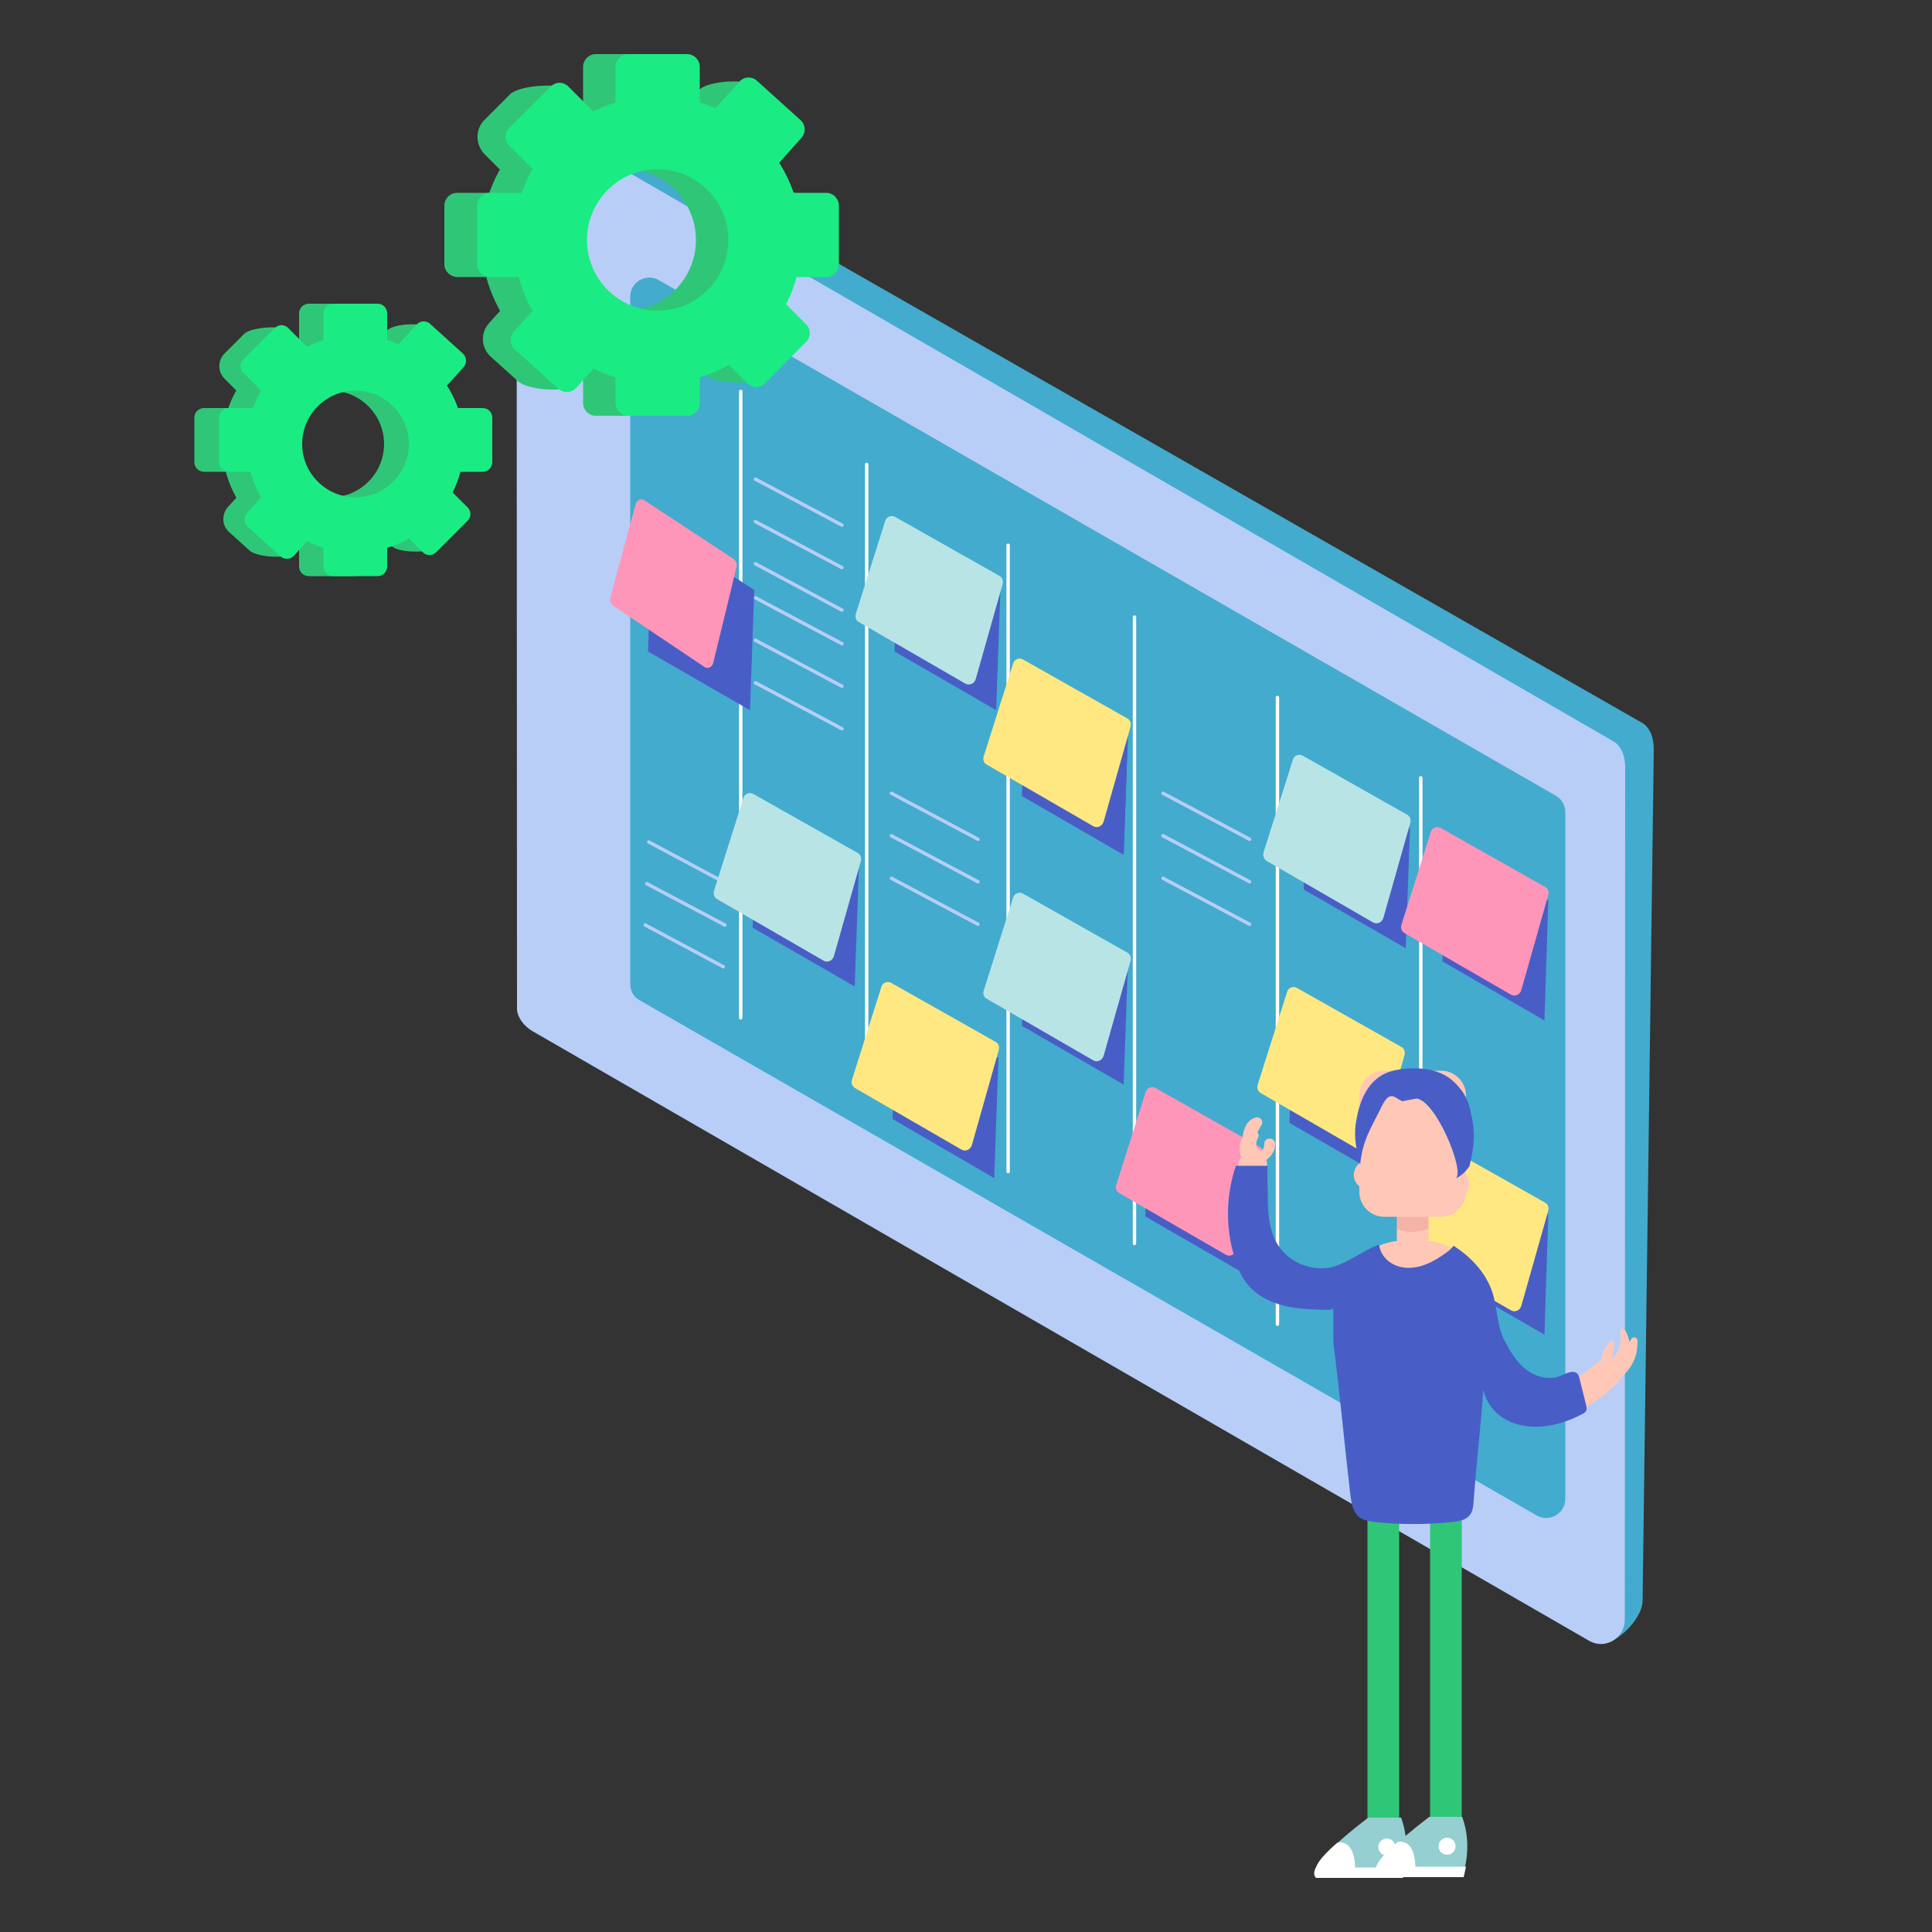 <svg version="1.1" id="Слой_1" xmlns="http://www.w3.org/2000/svg" x="0" y="0" width="500" height="500" xml:space="preserve"><rect width="100%" height="100%" fill="#333333" stroke="none"/><style>.st0{fill:#43abce}.st2,.st3{fill:none;stroke:#fff;stroke-width:.882;stroke-linecap:round;stroke-linejoin:round;stroke-miterlimit:10}.st3{stroke:#b8cef7}.st4{fill:#485ec6}.st5{fill:#fe96ba}.st6{fill:#ffe882}.st7{fill:#b9e4e6}.st8{fill:#30c678}.st9{fill:#95cfd1}.st10{fill:#fff}.st11{fill:#ffc7b6}.st13{fill:#1beb83}</style><path class="st0" d="M142.3 262.2l270.2 162.7c4.3 2.5 12.6-5.6 12.6-10.6L428 194c0-2.3-.5-5.2-2.8-6.8L148.9 29.3c-4.3-2.5-14.7 4-14.7 9l4.2 218.2c0 2.3 1.9 4.6 3.9 5.7z"/><path d="M137.7 266.8l273.5 157.8c4.3 2.5 9.4-.7 9.3-5.7l.1-220.1c0-2.3-.5-5.2-2.8-6.8L144.3 34c-4.3-2.5-10.6.9-10.6 5.9l.1 221.3c.1 2.2 1.9 4.4 3.9 5.6z" fill="#b8cef7"/><path class="st0" d="M165.6 258.9l232.1 133.3c3.3 1.9 7.4-.5 7.4-4.3V210.2c0-1.8-.9-3.4-2.5-4.3L170.5 72.5c-3.3-1.9-7.4.5-7.4 4.3v177.9c0 1.7.9 3.4 2.5 4.2z"/><path class="st2" d="M260.9 141.1v162.1M330.6 180.5v162.2M367.7 201.3v162.1M224.3 120.2v162.2M191.7 101.3v162.1M293.6 159.7v162.1"/><g><path class="st3" d="M301 205.3l22.4 11.9M301 216.3l22.4 11.9M301 227.3l22.4 11.9M230.7 205.3l22.4 11.9M230.7 216.3l22.4 11.9M230.7 227.3l22.4 11.9"/><g><path class="st3" d="M195.5 154.7l22.4 11.9M195.5 165.7l22.4 11.9M195.5 176.7l22.4 11.9"/></g><g><path class="st3" d="M195.5 124l22.4 11.9M195.5 135l22.4 11.9M195.5 145.9l22.4 12"/></g><g><path class="st3" d="M167.9 217.9l20.2 10.8M167.4 228.7l20.2 10.7M167 239.4l20.2 10.8"/></g></g><g><path class="st4" d="M399.7 264.1l-26.4-15.3 1.2-33.1 26.2 17.3zM399.7 345.4l-26.4-15.2 1.2-33.2 26.2 17.3zM322.7 330l-26.3-15.2 1.2-33.1 26.2 17.2zM360.1 305.8l-26.4-15.2 1.2-33.1 26.3 17.3zM363.8 245.4l-26.4-15.2 1.2-33.1 26.3 17.2zM290.8 221.2L264.5 206l1.2-33.1 26.2 17.2z"/><path class="st4" d="M290.8 221.2L264.5 206l1.2-33.1 26.2 17.2zM290.8 280.7l-26.3-15.2 1.2-33.1 26.2 17.2zM257.3 304.9L231 289.6l1.1-33.1 26.3 17.3zM221.2 255.3l-26.4-15.2L196 207l26.3 17.2zM257.8 183.8l-26.3-15.2 1.2-33.1 26.2 17.2zM194.1 183.8l-26.4-15.2 1.2-33.1 26.3 17.2z"/></g><g><path class="st5" d="M363.5 241.5l27.5 15.9c1 .6 2.3.1 2.7-1.1l7-24.7c.2-.8-.1-1.7-.9-2.1l-26.9-15.2c-1-.6-2.3-.1-2.6 1l-7.6 24c-.3.9 0 1.7.8 2.2z"/><path class="st6" d="M363.5 323.2l27.5 15.9c1 .6 2.3.1 2.7-1.1l7-24.7c.2-.8-.1-1.7-.9-2.1L372.9 296c-1-.6-2.3-.1-2.6 1l-7.6 24c-.3.9 0 1.8.8 2.2z"/><path class="st7" d="M327.8 222.8l27.5 15.9c1 .6 2.3.1 2.7-1.1l7-24.7c.2-.8-.1-1.7-.9-2.1l-26.9-15.2c-1-.6-2.3-.1-2.6 1l-7.6 24c-.2.9.1 1.8.8 2.2z"/><path class="st6" d="M326.3 282.9l27.5 15.9c1 .6 2.3.1 2.7-1.1l7-24.7c.2-.8-.1-1.7-.9-2.1l-26.9-15.2c-1-.6-2.3-.1-2.6 1l-7.6 24c-.3.9.1 1.8.8 2.2z"/><path class="st5" d="M289.7 308.8l27.5 15.9c1 .6 2.3.1 2.7-1.1l7-24.7c.2-.8-.1-1.7-.9-2.1l-26.9-15.2c-1-.6-2.3-.1-2.6 1l-7.6 24c-.3.9 0 1.8.8 2.2z"/><path class="st6" d="M255.4 197.9l27.5 15.9c1 .6 2.3.1 2.7-1.1l7-24.7c.2-.8-.1-1.7-.9-2.1l-26.9-15.2c-1-.6-2.3-.1-2.6 1l-7.6 24c-.3.9 0 1.8.8 2.2z"/><path class="st7" d="M255.4 258.5l27.5 15.9c1 .6 2.3.1 2.7-1.1l7-24.7c.2-.8-.1-1.7-.9-2.1l-26.9-15.2c-1-.6-2.3-.1-2.6 1l-7.6 24c-.3.9 0 1.8.8 2.2zM185.6 232.7l27.5 15.9c1 .6 2.3.1 2.7-1.1l7-24.7c.2-.8-.1-1.7-.9-2.1L195 205.5c-1-.6-2.3-.1-2.6 1l-7.6 24c-.3.9.1 1.8.8 2.2zM222.3 161l27.5 15.9c1 .6 2.3.1 2.7-1.1l7-24.7c.2-.8-.1-1.7-.9-2.1l-26.9-15.2c-1-.6-2.3-.1-2.6 1l-7.6 24c-.3.9 0 1.8.8 2.2z"/><path class="st6" d="M221.3 281.6l27.5 15.9c1 .6 2.3.1 2.7-1.1l7-24.7c.2-.8-.1-1.7-.9-2.1l-26.9-15.2c-1-.6-2.3-.1-2.6 1l-7.6 24c-.3.9.1 1.8.8 2.2z"/><path class="st5" d="M158.6 156.7l23.7 15.9c.9.6 2 .1 2.3-1.1l6-24.7c.2-.8-.1-1.7-.7-2.1l-23.1-15.2c-.9-.6-2-.1-2.3 1l-6.5 24c-.3.9 0 1.8.6 2.2z"/></g><g><path class="st8" d="M358 474.5c-2.3 0-4.1-1.8-4.1-4.1v-86.2c0-2.3 1.8-4.1 4.1-4.1s4.1 1.8 4.1 4.1v86.2c0 2.2-1.8 4.1-4.1 4.1z"/><path class="st9" d="M354.1 470.4h8.5c3 8 0 15.6 0 15.6h-21.9s-4.4-2.1 13.4-15.6z"/><path class="st10" d="M340.6 486h22.5l.6-2.7h-23.2c.1 0-1 1.7.1 2.7zM340.6 483.3s.2-1.9 5.5-6.4c0 0 4.4-1.3 4.6 6.4h-10.1z"/><circle class="st10" cx="358.9" cy="478" r="2.2"/><g><path class="st8" d="M374.2 474.5c-2.3 0-4.1-1.8-4.1-4.1v-86.2c0-2.3 1.8-4.1 4.1-4.1s4.1 1.8 4.1 4.1v86.2c0 2.2-1.9 4.1-4.1 4.1z"/><path class="st9" d="M369.9 470.2h8.5c3 8 0 15.6 0 15.6h-22s-4.3-2.1 13.5-15.6z"/><path class="st10" d="M356.3 485.8h22.5l.6-2.7h-23.2s-1 1.7.1 2.7zM356.2 483.1s.2-1.9 5.5-6.4c0 0 4.4-1.3 4.6 6.4h-10.1z"/><circle class="st10" cx="374.5" cy="477.8" r="2.2"/></g><g><path class="st11" d="M354.9 331.5c-.5-2-2.5-3.3-4.5-2.9-9.3 2.1-15.4 1.8-18.7-1.1-4-3.5-5.2-11.9-3.8-25.6.1-.6 0-1.1-.2-1.7.5-.4 1-.8 1.4-1.4.6-.8.9-1.7.9-2.8-.1-1.8-2.8-1.8-2.8 0 0 .6-.2 1.6-.8 1.9 0 0 0-.1-.1-.1-.3-.3-.6-.5-1-.7-.3-.9-.2-1.8.3-2.7.3-.5.1-1-.2-1.4.4-.6.7-1.3 1.1-1.9.6-1-.4-2.2-1.5-1.9-2.1.5-3.2 2.7-3.4 5.1-.7 1.5-1.1 3.1-.5 4.7 0 .1.1.2.2.3-.4.5-.7 1.2-.8 1.9-1.7 16.8.3 26.6 6.4 32 3.3 2.9 7.7 4.4 13.5 4.4 3.5 0 7.4-.5 11.9-1.5 1.7-.5 3-2.6 2.6-4.6zM422.1 346.6c-.1.2-.2.4-.4.7-.2-1-.5-2-1.1-3-.4-.7-1.4-.2-1.3.5.5 2.4-.3 5.2-2.1 7 .2-1.3.3-2.6.6-3.8.2-.9-.9-1.3-1.4-.6-1 1.3-1.7 2.6-2 4.2 0 .2-.1.4-.1.6-.5.1-.9.4-1.4.7-7.7 6.6-13.7 9.1-17.8 7.4-3.8-1.5-8.9-7.7-11.3-28.6-.2-2.1-2.1-3.6-4.2-3.3-2.1.2-3.6 2.1-3.3 4.2 2.3 20.1 7.6 31.4 16.1 34.8 1.7.7 3.5 1 5.4 1 5.8 0 12.5-3.2 20.1-9.7.5-.4.9-1 1.1-1.6 1-.8 1.9-2 2.5-2.7 1.7-2.3 2.3-4.5 2.3-7.4.1-.8-1.2-1.3-1.7-.4zM365.6 328.3c-2.3 0-4.1-1.9-4.1-4.1v-8.9c0-2.3 1.9-4.1 4.1-4.1 2.3 0 4.1 1.9 4.1 4.1v8.9c.1 2.2-1.8 4.1-4.1 4.1z"/><path d="M361.5 311.1h8.2v6.9s-4.6 1.9-8.2 0v-6.9z" opacity=".2" fill="#c66"/><path class="st11" d="M367.5 390.8h-3.7c-9.6-1.8-12.6-7.8-15.2-18.3l-3.3-32.3c0-10.6 8.3-19.2 18.5-19.2h3.7c10.2 0 18.5 8.6 18.5 19.2l-3.5 32.3c-1.9 11.3-4.9 18.3-15 18.3z"/><g><path class="st4" d="M383.9 359.7c-.7 9.7-1.8 18.8-2.5 28.5-.1 1.5-.2 3.1-1.2 4.1-1.1 1.2-2.8 1.4-4.3 1.6-6.7.7-13.4.7-20.1 0-1.4-.2-2.9-.4-4.1-1.3-1.6-1.3-1.9-3.5-2.2-5.5-1.6-13.6-2.6-25.1-4.3-38.6-.3-2.6 0-6.5-.2-9.9l-.8.4c-4-.1-8.1-.1-12-1.1-3.9-1-7.7-3-10-6.4-1-1.4-1.7-3-2.2-4.6-2.9-8-2.9-17-.2-25.1l.2-.1h8c0 2.3 0 4.6.1 6.9 0 4.6.1 9.4 2.5 13.4 3.2 5.3 10.4 7.7 16 5.3 3.1-1.3 5.3-2.8 8.3-4.4l2-.8c.5 3.8 4.1 6.2 8 6 3.8-.1 7.3-2.3 10.3-4.6l1-1.1c4.3 2.8 8 6.6 9.8 11.4 1.5 3.9 1.3 9 3.2 12.8 1.5 2.9 3.1 5.7 5.6 7.7 2.5 2 6 3 9 1.8 1.5-.6 3.3-1.7 4.4-.6.4.4.5.9.6 1.4.6 2.3 1.1 4.5 1.7 6.8.1.4.2.9 0 1.4-.2.4-.6.7-1.1.9-12.1 6.4-23.4 2.8-25.5-6.3"/></g></g><g><path class="st11" d="M380.2 305.8c.3 2.1-1.1 4.1-3.2 4.5-2.1.3-4.1-1.1-4.5-3.2-.3-2.1 1.1-4.1 3.2-4.5 2.1-.3 4.1 1.1 4.5 3.2zM358.1 303.4c.3 2.1-1.1 4.1-3.2 4.5-2.1.3-4.1-1.1-4.5-3.2-.3-2.1 1.1-4.1 3.2-4.5 2.2-.3 4.2 1.1 4.5 3.2z"/><path class="st11" d="M373 314.9h-14.8c-3.5 0-6.4-2.9-6.4-6.4v-25c0-3.5 2.9-6.4 6.4-6.4H373c3.5 0 6.4 2.9 6.4 6.4v25c0 3.5-2.9 6.4-6.4 6.4z"/><g><path class="st4" d="M376.8 304.9c2.3-1.9-5.2-20.1-10.2-20.6l-3.7.7c-2-.9-3.2-3.1-5.4 1.5-2.8 5.7-4.9 8.6-5.5 15-.9-3.7-1.7-7.1-1.1-10.9.8-5.1 2.6-10.2 7.2-12.6 3.3-1.7 8.9-1.9 12.5-1 3.6.9 5.6 2.5 7.8 5.4 1.2 1.7 1.9 3.7 2.3 5.8.9 4 1.2 7-.4 13.6-1.2 1.7-2.4 2.7-3.5 3.1z"/></g></g></g><g><path class="st8" d="M161.8 24.9c-20.6 0-37.2 16.7-37.2 37.2 0 20.6 16.7 37.2 37.2 37.2S199 82.7 199 62.1s-16.6-37.2-37.2-37.2zm0 55.5c-10.1 0-18.3-8.2-18.3-18.3s8.2-18.3 18.3-18.3 18.3 8.2 18.3 18.3-8.2 18.3-18.3 18.3z"/><path class="st8" d="M169.4 35.7h-15.2c-1.8 0-3.3-1.5-3.3-3.3V17.3c0-1.8 1.5-3.3 3.3-3.3h15.2c1.8 0 3.3 1.5 3.3 3.3v15.2c0 1.8-1.5 3.2-3.3 3.2zM169.4 107.6h-15.2c-1.8 0-3.3-1.5-3.3-3.3V89.1c0-1.8 1.5-3.3 3.3-3.3h15.2c1.8 0 3.3 1.5 3.3 3.3v15.2c0 1.8-1.5 3.3-3.3 3.3zM186.8 68.4V53.2c0-1.8 1.5-3.3 3.3-3.3h15.2c1.8 0 3.3 1.5 3.3 3.3v15.2c0 1.8-1.5 3.3-3.3 3.3h-15.2c-1.8-.1-3.3-1.5-3.3-3.3zM115 68.4V53.2c0-1.8 1.5-3.3 3.3-3.3h15.2c1.8 0 3.3 1.5 3.3 3.3v15.2c0 1.8-1.5 3.3-3.3 3.3h-15.2c-1.8-.1-3.3-1.5-3.3-3.3zM176.1 81.9l6.7-6.7c2.4-2.4 6.2-2.4 8.6 0l6.7 6.7c2.4 2.4 2.4 6.2 0 8.6l.8 6.7c-2.4 2.4-13.8 2.4-16.1 0l-6.7-6.7c-2.3-2.4-2.3-6.2 0-8.6zM125.3 31.1l6.7-6.7c2.4-2.4 13.6-3.2 16-.8l-.7 7.6c2.4 2.4 2.4 6.2 0 8.6l-6.7 6.7c-2.4 2.4-6.2 2.4-8.6 0l-6.7-6.7c-2.3-2.5-2.3-6.3 0-8.7z"/><path class="st8" d="M141.5 76.2l7.1 6.4c2.5 2.3 2.7 6.1.5 8.6l.2 8.1c-2.3 2.5-12.7 1.7-15.2-.6l-7.1-6.4c-2.5-2.3-2.7-6.1-.5-8.6l6.4-7.1c2.2-2.4 6.1-2.6 8.6-.4zM196.1 22.5l.5 6.7c2.5 2.3 2.7 6.1.5 8.6l-6.4 7.1c-2.3 2.5-6.1 2.7-8.6.5L175 39c-2.5-2.3-2.7-6.1-.5-8.6l6.4-7.1c2.3-2.5 12.7-3.1 15.2-.8z"/><g><path class="st13" d="M170.2 24.9c-20.6 0-37.2 16.7-37.2 37.2 0 20.6 16.7 37.2 37.2 37.2s37.2-16.7 37.2-37.2c.1-20.6-16.6-37.2-37.2-37.2zm0 55.5c-10.1 0-18.3-8.2-18.3-18.3s8.2-18.3 18.3-18.3 18.3 8.2 18.3 18.3-8.1 18.3-18.3 18.3z"/><path class="st13" d="M177.8 35.7h-15.2c-1.8 0-3.3-1.5-3.3-3.3V17.3c0-1.8 1.5-3.3 3.3-3.3h15.2c1.8 0 3.3 1.5 3.3 3.3v15.2c0 1.8-1.4 3.2-3.3 3.2zM177.8 107.6h-15.2c-1.8 0-3.3-1.5-3.3-3.3V89.1c0-1.8 1.5-3.3 3.3-3.3h15.2c1.8 0 3.3 1.5 3.3 3.3v15.2c0 1.8-1.4 3.3-3.3 3.3zM195.3 68.4V53.2c0-1.8 1.5-3.3 3.3-3.3h15.2c1.8 0 3.3 1.5 3.3 3.3v15.2c0 1.8-1.5 3.3-3.3 3.3h-15.2c-1.8-.1-3.3-1.5-3.3-3.3zM123.5 68.4V53.2c0-1.8 1.5-3.3 3.3-3.3H142c1.8 0 3.3 1.5 3.3 3.3v15.2c0 1.8-1.5 3.3-3.3 3.3h-15.2c-1.9-.1-3.3-1.5-3.3-3.3zM182.6 83.9l10.7-10.7c1.3-1.3 3.3-1.3 4.6 0l10.7 10.7c1.3 1.3 1.3 3.3 0 4.6L198 99.2c-1.3 1.3-3.3 1.3-4.6 0l-10.7-10.7c-1.4-1.3-1.4-3.3-.1-4.6zM131.8 33.1l10.7-10.7c1.3-1.3 3.3-1.3 4.6 0l10.7 10.7c1.3 1.3 1.3 3.3 0 4.6l-10.7 10.7c-1.3 1.3-3.3 1.3-4.6 0l-10.7-10.7c-1.3-1.3-1.3-3.4 0-4.6z"/><path class="st13" d="M147.8 74.3l11.3 10.2c1.3 1.2 1.4 3.3.2 4.6l-10.2 11.3c-1.2 1.3-3.3 1.4-4.6.2l-11.3-10.2c-1.3-1.2-1.4-3.3-.2-4.6l10.2-11.3c1.2-1.3 3.3-1.4 4.6-.2zM195.9 20.9l11.3 10.2c1.3 1.2 1.4 3.3.2 4.6L197.3 47c-1.2 1.3-3.3 1.4-4.6.2L181.4 37c-1.3-1.2-1.4-3.3-.2-4.6l10.2-11.3c1.1-1.3 3.2-1.4 4.5-.2z"/></g><g><path class="st8" d="M85.6 86.8c-15.5 0-28.1 12.6-28.1 28.1S70.1 143 85.6 143s28.1-12.6 28.1-28.1-12.6-28.1-28.1-28.1zm0 41.9c-7.6 0-13.8-6.2-13.8-13.8 0-7.6 6.2-13.8 13.8-13.8s13.8 6.2 13.8 13.8c0 7.6-6.2 13.8-13.8 13.8z"/><path class="st8" d="M91.3 95H79.9c-1.4 0-2.5-1.1-2.5-2.5V81.1c0-1.4 1.1-2.5 2.5-2.5h11.5c1.4 0 2.5 1.1 2.5 2.5v11.5c-.1 1.3-1.2 2.4-2.6 2.4zM91.3 149.1H79.9c-1.4 0-2.5-1.1-2.5-2.5v-11.5c0-1.4 1.1-2.5 2.5-2.5h11.5c1.4 0 2.5 1.1 2.5 2.5v11.5c-.1 1.4-1.2 2.5-2.6 2.5zM104.5 119.6v-11.5c0-1.4 1.1-2.5 2.5-2.5h11.5c1.4 0 2.5 1.1 2.5 2.5v11.5c0 1.4-1.1 2.5-2.5 2.5H107c-1.4 0-2.5-1.1-2.5-2.5zM50.3 119.6v-11.5c0-1.4 1.1-2.5 2.5-2.5h11.5c1.4 0 2.5 1.1 2.5 2.5v11.5c0 1.4-1.1 2.5-2.5 2.5H52.8c-1.4 0-2.5-1.1-2.5-2.5zM96.4 129.8l5.1-5.1c1.8-1.8 4.7-1.8 6.5 0l5.1 5.1c1.8 1.8 1.8 4.7 0 6.5l.6 5.1c-1.8 1.8-10.4 1.8-12.2 0l-5.1-5.1c-1.8-1.8-1.8-4.7 0-6.5zM58.1 91.5l5.1-5.1c1.8-1.8 10.3-2.4 12.1-.6l-.5 5.7c1.8 1.8 1.8 4.7 0 6.5l-5.1 5.1c-1.8 1.8-4.7 1.8-6.5 0L58.1 98c-1.8-1.8-1.8-4.7 0-6.5z"/><path class="st8" d="M70.3 125.5l5.3 4.8c1.9 1.7 2 4.6.3 6.5l.2 6.1c-1.7 1.9-9.6 1.3-11.5-.4l-5.3-4.8c-1.9-1.7-2-4.6-.3-6.5l4.8-5.3c1.7-1.9 4.6-2.1 6.5-.4zM111.5 85l.4 5.1c1.9 1.7 2 4.6.3 6.5l-4.8 5.3c-1.7 1.9-4.6 2-6.5.3l-5.3-4.8c-1.9-1.7-2-4.6-.3-6.5l4.8-5.3c1.6-1.9 9.5-2.3 11.4-.6z"/><g><path class="st13" d="M92 86.8c-15.5 0-28.1 12.6-28.1 28.1S76.5 143 92 143c15.5 0 28.1-12.6 28.1-28.1S107.5 86.8 92 86.8zm0 41.9c-7.6 0-13.8-6.2-13.8-13.8 0-7.6 6.2-13.8 13.8-13.8 7.6 0 13.8 6.2 13.8 13.8 0 7.6-6.2 13.8-13.8 13.8z"/><path class="st13" d="M97.7 95H86.2c-1.4 0-2.5-1.1-2.5-2.5V81.1c0-1.4 1.1-2.5 2.5-2.5h11.5c1.4 0 2.5 1.1 2.5 2.5v11.5c0 1.3-1.1 2.4-2.5 2.4zM97.7 149.1H86.2c-1.4 0-2.5-1.1-2.5-2.5v-11.5c0-1.4 1.1-2.5 2.5-2.5h11.5c1.4 0 2.5 1.1 2.5 2.5v11.5c0 1.4-1.1 2.5-2.5 2.5zM110.9 119.6v-11.5c0-1.4 1.1-2.5 2.5-2.5h11.5c1.4 0 2.5 1.1 2.5 2.5v11.5c0 1.4-1.1 2.5-2.5 2.5h-11.5c-1.4 0-2.5-1.1-2.5-2.5zM56.7 119.6v-11.5c0-1.4 1.1-2.5 2.5-2.5h11.5c1.4 0 2.5 1.1 2.5 2.5v11.5c0 1.4-1.1 2.5-2.5 2.5H59.2c-1.4 0-2.5-1.1-2.5-2.5zM101.3 131.3l8.1-8.1c1-1 2.5-1 3.5 0l8.1 8.1c1 1 1 2.5 0 3.5l-8.1 8.1c-1 1-2.5 1-3.5 0l-8.1-8.1c-1-1-1-2.6 0-3.5zM63 93l8.1-8.1c1-1 2.5-1 3.5 0l8.1 8.1c1 1 1 2.5 0 3.5l-8.1 8.1c-1 1-2.5 1-3.5 0L63 96.5c-1-1-1-2.5 0-3.5z"/><path class="st13" d="M75.1 124.1l8.5 7.7c1 .9 1.1 2.5.2 3.5l-7.7 8.5c-.9 1-2.5 1.1-3.5.2l-8.5-7.7c-1-.9-1.1-2.5-.2-3.5l7.7-8.5c.9-1 2.5-1.1 3.5-.2zM111.3 83.8l8.5 7.7c1 .9 1.1 2.5.2 3.5l-7.7 8.5c-.9 1-2.5 1.1-3.5.2l-8.5-7.7c-1-.9-1.1-2.5-.2-3.5l7.7-8.5c.9-1 2.5-1.1 3.5-.2z"/></g></g></g></svg>